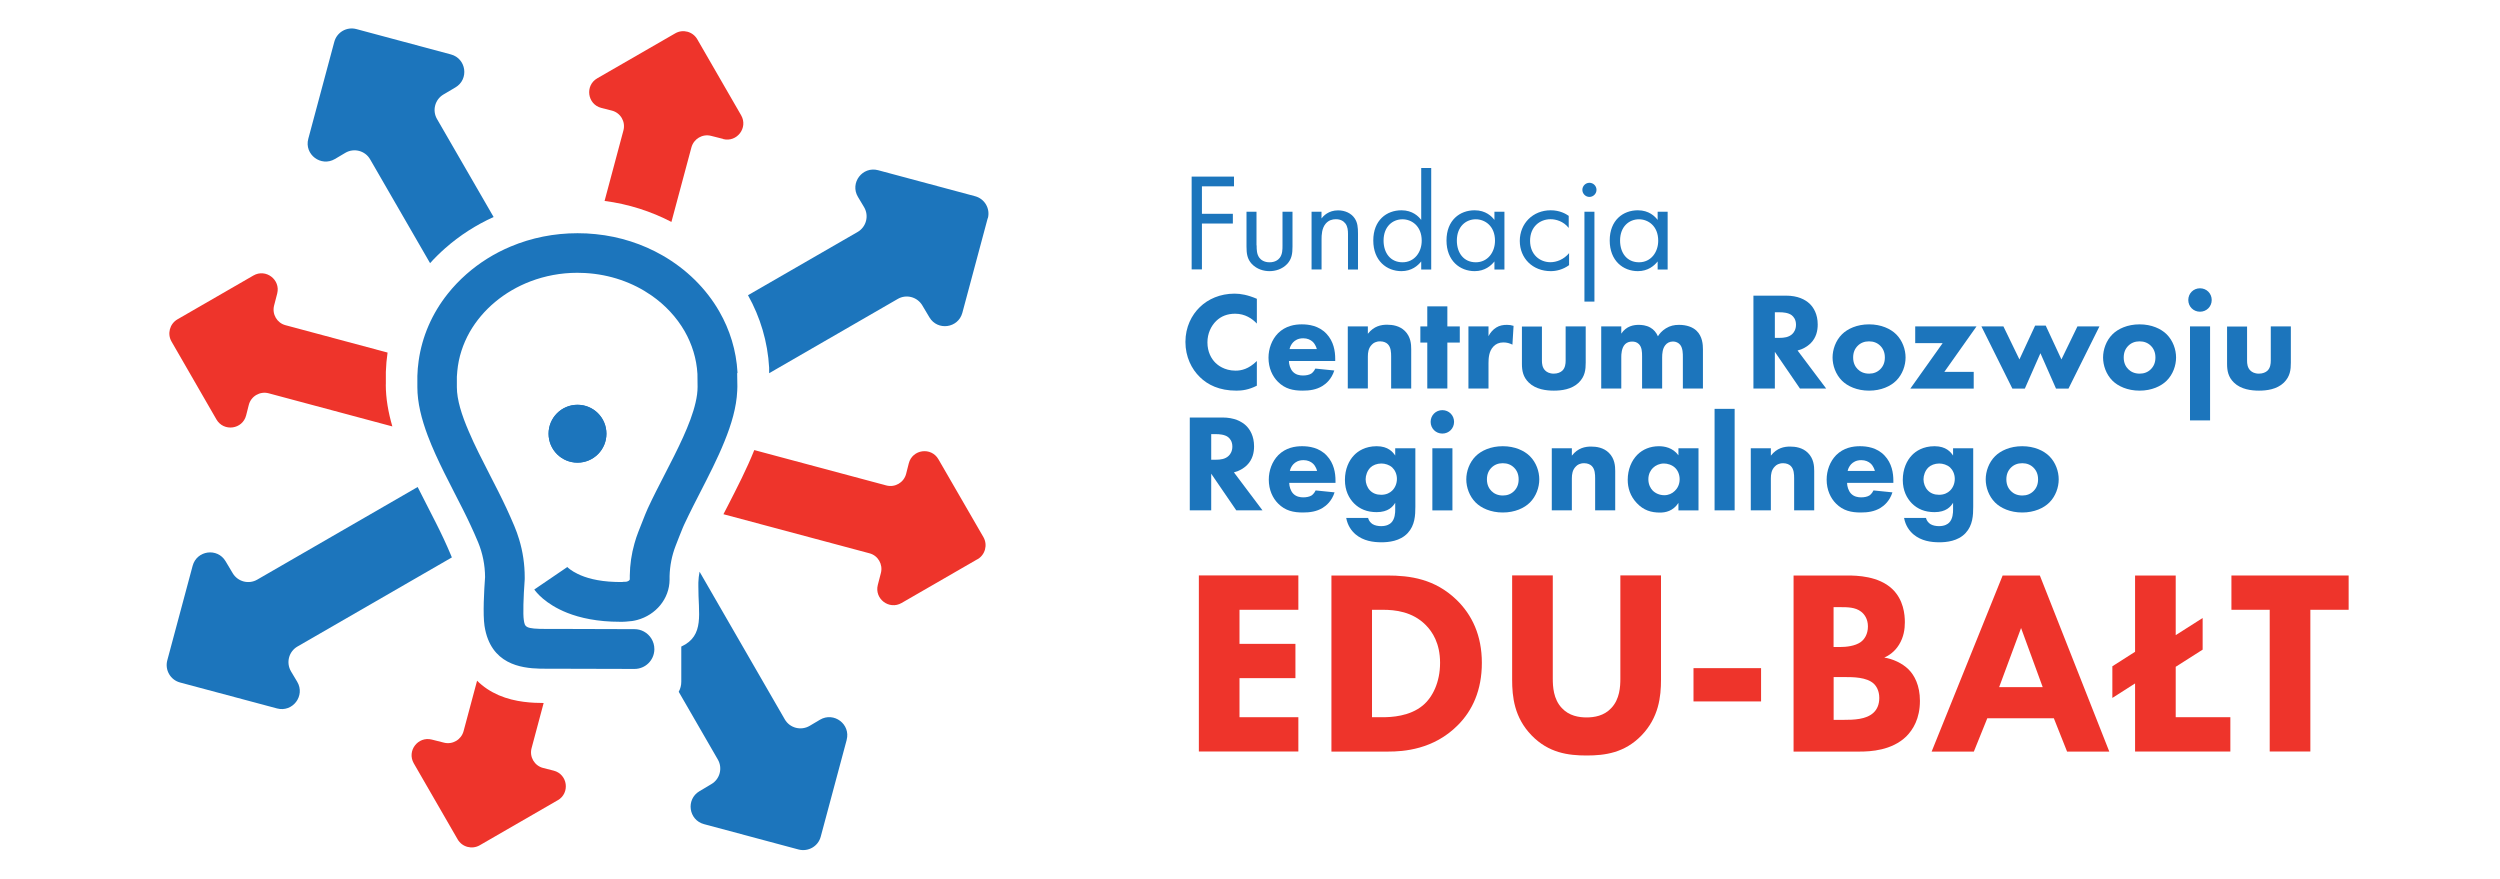 <?xml version="1.0" encoding="UTF-8"?>
<svg id="Layer_1" xmlns="http://www.w3.org/2000/svg" version="1.1" viewBox="0 0 350 123">
  <!-- Generator: Adobe Illustrator 30.0.0, SVG Export Plug-In . SVG Version: 2.1.1 Build 123)  -->
  <defs>
    <style>
      .st0 {
        fill: #ee342b;
      }

      .st1 {
        fill: #1c75bc;
      }
    </style>
  </defs>
  <g>
    <g>
      <path class="st1" d="M69.11,30.38c-2.46,1.11-4.74,2.57-6.77,4.36-.76.67-1.47,1.37-2.13,2.1l-8.39-14.53c-.7-1.22-2.27-1.63-3.48-.91l-1.45.86c-1.95,1.15-4.32-.64-3.73-2.83l3.64-13.57c.36-1.35,1.74-2.15,3.09-1.79l13.24,3.55c2.16.58,2.56,3.47.64,4.61l-1.69,1c-1.19.7-1.59,2.24-.9,3.43l7.92,13.71Z"/>
      <path class="st1" d="M86.42,81.74s-.06.03-.08.04h0s.05-.03.08-.04Z"/>
      <path class="st1" d="M118.54,103.57l-3.64,13.57c-.36,1.35-1.75,2.14-3.1,1.79l-13.24-3.55c-2.16-.58-2.56-3.47-.64-4.61l1.68-1c1.19-.7,1.59-2.24.9-3.43l-5.48-9.49c.23-.42.36-.89.36-1.4v-4.93c3.33-1.53,2.36-4.69,2.39-8.45v-.51c.02-.51.07-1.02.17-1.52l11.93,20.67c.7,1.22,2.27,1.62,3.48.91l1.45-.86c1.95-1.15,4.32.64,3.73,2.83Z"/>
    </g>
    <g>
      <path class="st1" d="M40.75,94.01l.86,1.44c1.16,1.95-.64,4.32-2.83,3.73l-13.57-3.63c-1.35-.36-2.15-1.75-1.79-3.1l3.55-13.24c.58-2.16,3.47-2.56,4.61-.64l1,1.68c.71,1.19,2.24,1.59,3.43.9l22.46-12.97c.45.91.92,1.81,1.38,2.71.82,1.6,1.6,3.11,2.27,4.55.34.74.69,1.51,1.01,2.28.05.11.09.21.13.32l-21.61,12.47c-1.22.7-1.63,2.27-.91,3.48Z"/>
      <path class="st1" d="M138.28,30.55l-3.55,13.24c-.58,2.16-3.47,2.56-4.61.64l-1-1.68c-.71-1.19-2.24-1.59-3.43-.9l-18.01,10.4v-.5s0-.07,0-.07v-.14s0-.04,0-.06c-.2-3.65-1.25-7.09-2.96-10.15l15.34-8.85c1.22-.7,1.63-2.27.91-3.48l-.86-1.44c-1.16-1.95.64-4.32,2.83-3.73l13.57,3.64c1.35.36,2.15,1.74,1.79,3.09Z"/>
    </g>
    <g>
      <path class="st0" d="M101.25,19.45l-1.7-.43c-1.2-.31-2.42.41-2.75,1.61l-2.8,10.44c-2.84-1.48-6-2.5-9.36-2.94l2.64-9.87c.33-1.22-.4-2.47-1.63-2.78l-1.46-.37c-1.97-.5-2.33-3.14-.57-4.15l10.91-6.29c1.08-.63,2.47-.25,3.09.83l6.14,10.64c1,1.74-.58,3.82-2.52,3.33Z"/>
      <path class="st0" d="M78.07,112.04l-10.91,6.3c-1.08.62-2.47.25-3.09-.83l-6.14-10.64c-1-1.74.58-3.82,2.52-3.33l1.7.43c1.2.31,2.43-.41,2.75-1.61l1.89-7.06c.84.84,1.86,1.52,3.03,2.03,2.37,1.02,4.84,1.08,6.29,1.09l-1.69,6.32c-.33,1.22.4,2.47,1.63,2.78l1.46.37c1.97.5,2.33,3.14.57,4.15Z"/>
    </g>
    <g>
      <path class="st0" d="M54.01,53.83c0,1.95.35,3.91.92,5.87l-17.32-4.64c-1.22-.32-2.47.41-2.78,1.63l-.37,1.46c-.5,1.97-3.14,2.33-4.16.57l-6.29-10.91c-.62-1.08-.25-2.47.83-3.1l10.64-6.14c1.73-1,3.82.58,3.33,2.52l-.44,1.7c-.3,1.2.41,2.43,1.61,2.74l14.28,3.83c-.13.89-.21,1.8-.24,2.71v1.74Z"/>
      <path class="st0" d="M136.86,78.28l-10.64,6.14c-1.74,1-3.82-.58-3.33-2.52l.44-1.7c.3-1.2-.41-2.43-1.61-2.74l-20.44-5.47c.19-.36.38-.73.57-1.1,1.33-2.59,2.69-5.23,3.75-7.88l18.48,4.95c1.22.33,2.47-.41,2.78-1.63l.37-1.46c.5-1.97,3.14-2.33,4.15-.57l6.3,10.9c.62,1.09.25,2.47-.83,3.1Z"/>
    </g>
  </g>
  <path class="st1" d="M80.85,56.67c-2.24,0-4.05,1.81-4.05,4.05s1.81,4.05,4.05,4.05,4.05-1.82,4.05-4.05-1.81-4.05-4.05-4.05ZM86.34,81.78c-.1.05-.21.11-.3.18.1-.07.2-.12.3-.17.03-.02.06-.03.08-.04-.03,0-.06.02-.08.04ZM80.85,56.67c-2.24,0-4.05,1.81-4.05,4.05s1.81,4.05,4.05,4.05,4.05-1.82,4.05-4.05-1.81-4.05-4.05-4.05ZM80.85,56.67c-2.24,0-4.05,1.81-4.05,4.05s1.81,4.05,4.05,4.05,4.05-1.82,4.05-4.05-1.81-4.05-4.05-4.05Z"/>
  <path class="st1" d="M103.25,52.26s0-.08,0-.12c-.17-3.07-1.07-5.96-2.54-8.52-1.85-3.23-4.61-5.94-7.96-7.86-2.77-1.59-5.95-2.64-9.35-2.98-.84-.09-1.69-.13-2.55-.13-3.27,0-6.45.64-9.35,1.86-2.27.95-4.37,2.26-6.21,3.88-.96.85-1.83,1.76-2.6,2.73-2.2,2.76-3.6,5.98-4.08,9.4-.1.7-.16,1.4-.18,2.11v1.57c0,2.18.58,4.47,1.46,6.81.64,1.7,1.44,3.42,2.29,5.14.48.97.97,1.93,1.46,2.88.81,1.57,1.57,3.05,2.24,4.5.35.75.69,1.51,1.01,2.28.01.03.03.06.04.09.64,1.55.97,3.2.98,4.89-.14,1.9-.32,5.21-.08,6.83.11.7.27,1.32.49,1.87,1.61,4.12,5.96,4.13,8.18,4.13h.85s11.48.03,11.48.03h0c1.51,0,2.74-1.2,2.78-2.7,0-.03,0-.05,0-.08,0-1.07-.6-1.99-1.47-2.46-.39-.21-.84-.33-1.31-.33l-10-.03h-2.25s-.08,0-.08,0c-2.98,0-3.02-.25-3.17-1.27-.12-.75-.06-3.09.13-5.69,0-.07,0-.13,0-.2v-.07c0-1.81-.26-3.59-.78-5.3-.19-.64-.42-1.27-.68-1.89-.35-.83-.72-1.66-1.09-2.46-.72-1.55-1.54-3.15-2.34-4.7-1.05-2.05-2.13-4.14-2.96-6.11-.98-2.27-1.65-4.4-1.65-6.16v-1.46c.02-.26.03-.52.06-.78.18-1.95.79-3.8,1.74-5.48,1.81-3.16,4.84-5.7,8.53-7.1,2.01-.76,4.22-1.19,6.52-1.19.36,0,.72.01,1.08.03,3.5.19,6.71,1.33,9.31,3.14,1.93,1.34,3.52,3.05,4.65,5.01,1.03,1.81,1.67,3.83,1.79,5.98l.02,1.82c0,.68-.1,1.41-.28,2.18-.68,2.99-2.53,6.59-4.34,10.1-.8,1.55-1.62,3.15-2.34,4.7-.13.29-.42.94-1.32,3.27-.22.55-.4,1.11-.56,1.68-.41,1.45-.63,2.95-.65,4.46v.53s-.01.05-.01.05c0,.06-.2.31-.64.31-.15,0-.28,0-.42.03-.07,0-.17,0-.3,0-.23,0-.45,0-.66-.01-2.52-.08-4.2-.6-5.26-1.12-.93-.45-1.39-.89-1.5-1.01.02.03.03.05.03.05l-4.61,3.14c.2.29,1.49,2.03,4.62,3.27,1.8.71,4.21,1.25,7.38,1.25.4,0,.68,0,.9-.03.03,0,.06,0,.09-.01.49-.02.97-.09,1.43-.22,2.59-.7,4.5-2.95,4.52-5.63v-.51c.04-1.44.32-2.87.84-4.22.2-.52.37-.95.51-1.31.45-1.14.62-1.52.67-1.63.41-.88.85-1.77,1.31-2.69.3-.59.61-1.2.93-1.82,1.22-2.38,2.46-4.79,3.42-7.17.99-2.42,1.69-4.81,1.79-7.09.01-.2.02-.41.02-.61l-.03-1.92ZM86.34,81.79c-.1.05-.21.11-.3.17.1-.07.2-.13.3-.18.03-.02.05-.03.08-.04-.03.01-.06.03-.08.04Z"/>
  <path class="st1" d="M84.9,60.72c0,2.24-1.81,4.05-4.05,4.05s-4.05-1.82-4.05-4.05,1.81-4.05,4.05-4.05,4.05,1.81,4.05,4.05Z"/>
  <g>
    <path class="st1" d="M172.75,26.09h-4.48v3.84h4.33v1.36h-4.33v6.43h-1.44v-13h5.93v1.36Z"/>
    <path class="st1" d="M175.93,34.36c0,.57,0,1.23.39,1.74.21.27.64.62,1.42.62s1.21-.35,1.42-.62c.39-.51.39-1.17.39-1.74v-4.72h1.4v4.87c0,.99-.1,1.74-.74,2.44-.72.76-1.68,1.01-2.48,1.01s-1.75-.25-2.48-1.01c-.64-.7-.74-1.44-.74-2.44v-4.87h1.4v4.72Z"/>
    <path class="st1" d="M183.61,29.64h1.4v.94c.25-.33.97-1.13,2.32-1.13.96,0,1.83.39,2.32,1.11.41.6.47,1.27.47,2.16v5.01h-1.4v-4.97c0-.49-.04-1.05-.37-1.48-.27-.35-.7-.59-1.33-.59-.49,0-1.01.14-1.42.62-.55.64-.58,1.6-.58,2.18v4.23h-1.4v-8.09Z"/>
    <path class="st1" d="M198.97,23.52h1.4v14.21h-1.4v-1.13c-.47.6-1.35,1.36-2.77,1.36-2.05,0-3.94-1.44-3.94-4.29s1.87-4.23,3.94-4.23c1.56,0,2.4.86,2.77,1.35v-7.27ZM193.7,33.68c0,1.74.97,3.04,2.65,3.04s2.69-1.42,2.69-3.02c0-2.09-1.44-3-2.69-3-1.38,0-2.65,1.01-2.65,2.98Z"/>
    <path class="st1" d="M209.22,29.64h1.4v8.09h-1.4v-1.13c-.47.6-1.35,1.36-2.77,1.36-2.05,0-3.94-1.44-3.94-4.29s1.87-4.23,3.94-4.23c1.56,0,2.4.86,2.77,1.35v-1.15ZM203.96,33.68c0,1.74.97,3.04,2.65,3.04s2.69-1.42,2.69-3.02c0-2.09-1.44-3-2.69-3-1.38,0-2.65,1.01-2.65,2.98Z"/>
    <path class="st1" d="M219.61,31.9c-.74-.94-1.81-1.21-2.53-1.21-1.5,0-2.87,1.05-2.87,3.02s1.4,3,2.85,3c.84,0,1.87-.37,2.61-1.27v1.68c-.88.64-1.81.84-2.57.84-2.52,0-4.33-1.79-4.33-4.23s1.83-4.29,4.33-4.29c1.29,0,2.13.51,2.52.78v1.68Z"/>
    <path class="st1" d="M222.52,25.59c.55,0,.99.45.99.99s-.45.99-.99.99-.99-.45-.99-.99.45-.99.99-.99ZM223.22,29.64v12.58h-1.4v-12.58h1.4Z"/>
    <path class="st1" d="M232.07,29.64h1.4v8.09h-1.4v-1.13c-.47.6-1.35,1.36-2.77,1.36-2.05,0-3.94-1.44-3.94-4.29s1.87-4.23,3.94-4.23c1.56,0,2.4.86,2.77,1.35v-1.15ZM226.81,33.68c0,1.74.97,3.04,2.65,3.04s2.69-1.42,2.69-3.02c0-2.09-1.44-3-2.69-3-1.38,0-2.65,1.01-2.65,2.98Z"/>
  </g>
  <g>
    <path class="st1" d="M175.97,53.99c-1.15.59-2.09.7-2.87.7-2.4,0-4.02-.82-5.11-1.89-1.17-1.13-2.03-2.85-2.03-4.93s.86-3.76,2.03-4.89c1.15-1.11,2.83-1.87,4.85-1.87.86,0,1.85.18,3.12.72v3.47c-.66-.7-1.66-1.38-3.04-1.38-1.09,0-1.97.35-2.65,1.01-.72.7-1.23,1.76-1.23,3,0,1.35.55,2.3,1.13,2.87.27.27,1.21,1.09,2.81,1.09.78,0,1.83-.21,2.98-1.35v3.45Z"/>
    <path class="st1" d="M186.94,50.54h-6.49c0,.47.18,1.09.53,1.48.43.47,1.01.55,1.44.55s.84-.08,1.13-.25c.04-.02.37-.23.6-.72l2.65.27c-.39,1.23-1.17,1.87-1.68,2.18-.84.51-1.77.64-2.75.64-1.31,0-2.46-.23-3.47-1.25-.76-.76-1.31-1.91-1.31-3.35,0-1.25.45-2.53,1.33-3.43,1.05-1.05,2.36-1.25,3.33-1.25s2.38.18,3.45,1.31c1.03,1.09,1.23,2.46,1.23,3.53v.29ZM184.35,48.86c-.02-.08-.16-.62-.57-1.01-.31-.29-.76-.49-1.33-.49-.72,0-1.15.29-1.42.57-.21.23-.41.55-.49.94h3.8Z"/>
    <path class="st1" d="M188.69,45.7h2.81v1.03c.86-1.09,1.87-1.27,2.69-1.27.76,0,1.75.14,2.5.88.82.82.88,1.85.88,2.55v5.5h-2.81v-4.47c0-.57-.02-1.29-.47-1.74-.21-.21-.57-.39-1.07-.39-.59,0-.96.23-1.17.47-.47.47-.55,1.09-.55,1.66v4.47h-2.81v-8.7Z"/>
    <path class="st1" d="M202.63,47.96v6.43h-2.81v-6.43h-.97v-2.26h.97v-2.81h2.81v2.81h1.74v2.26h-1.74Z"/>
    <path class="st1" d="M205.58,45.7h2.81v1.36c.25-.49.64-.94,1.09-1.21.47-.29.96-.37,1.5-.37.35,0,.6.04.92.14l-.16,2.63c-.37-.19-.78-.31-1.27-.31-.6,0-1.05.21-1.4.58-.62.66-.68,1.6-.68,2.34v3.53h-2.81v-8.7Z"/>
    <path class="st1" d="M215.87,45.7v4.8c0,.39.04.99.49,1.4.19.18.55.41,1.17.41.53,0,.94-.18,1.19-.41.41-.39.47-.97.47-1.4v-4.8h2.81v5.07c0,.99-.1,1.93-.97,2.79-.99.97-2.46,1.13-3.49,1.13s-2.52-.16-3.51-1.13c-.8-.78-.96-1.66-.96-2.61v-5.24h2.81Z"/>
    <path class="st1" d="M224.17,45.7h2.81v1.01c.72-1.09,1.77-1.23,2.44-1.23.37,0,1.05.04,1.64.39.45.25.82.68,1.05,1.21.21-.35.55-.76,1.11-1.11.6-.37,1.17-.49,1.85-.49,1.05,0,1.91.31,2.44.82.84.8.9,1.97.9,2.59v5.5h-2.81v-4.41c0-.45,0-1.23-.37-1.7-.23-.29-.6-.47-1.01-.47-.47,0-.86.21-1.09.53-.37.47-.43,1.15-.43,1.72v4.33h-2.81v-4.52c0-.59-.02-1.27-.45-1.7-.29-.29-.64-.35-.94-.35-.37,0-.7.1-.97.35-.53.51-.55,1.48-.55,1.77v4.45h-2.81v-8.7Z"/>
    <path class="st1" d="M250.04,41.39c1.66,0,2.69.55,3.31,1.13.55.53,1.13,1.46,1.13,2.91,0,.82-.18,1.83-1.01,2.65-.45.43-1.09.82-1.81.99l4,5.32h-3.67l-3.51-5.13v5.13h-3v-13h4.56ZM248.48,47.3h.68c.55,0,1.29-.06,1.79-.57.21-.21.49-.62.49-1.27,0-.74-.35-1.13-.6-1.33-.49-.37-1.27-.41-1.66-.41h-.7v3.57Z"/>
    <path class="st1" d="M265.47,53.29c-.78.78-2.11,1.4-3.8,1.4s-3.02-.62-3.8-1.4c-.88-.88-1.31-2.13-1.31-3.24s.43-2.36,1.31-3.24c.78-.78,2.11-1.4,3.8-1.4s3.02.62,3.8,1.4c.88.88,1.31,2.12,1.31,3.24s-.43,2.36-1.31,3.24ZM260.08,48.41c-.41.41-.64.94-.64,1.64,0,.8.31,1.31.64,1.64.35.35.86.62,1.6.62.62,0,1.15-.21,1.56-.62s.64-.94.64-1.64-.23-1.23-.64-1.64-.94-.62-1.58-.62-1.17.21-1.58.62Z"/>
    <path class="st1" d="M272.21,52.06h4.11v2.34h-8.87l4.52-6.36h-3.84v-2.34h8.58l-4.5,6.36Z"/>
    <path class="st1" d="M283.48,54.4h-1.75l-4.33-8.7h3.08l2.24,4.62,2.2-4.74h1.48l2.2,4.74,2.24-4.62h3.08l-4.33,8.7h-1.75l-2.18-4.95-2.18,4.95Z"/>
    <path class="st1" d="M303.34,53.29c-.78.78-2.11,1.4-3.8,1.4s-3.02-.62-3.8-1.4c-.88-.88-1.31-2.13-1.31-3.24s.43-2.36,1.31-3.24c.78-.78,2.11-1.4,3.8-1.4s3.02.62,3.8,1.4c.88.88,1.31,2.12,1.31,3.24s-.43,2.36-1.31,3.24ZM297.96,48.41c-.41.41-.64.94-.64,1.64,0,.8.31,1.31.64,1.64.35.35.86.62,1.6.62.62,0,1.15-.21,1.56-.62s.64-.94.64-1.64-.23-1.23-.64-1.64-.94-.62-1.58-.62-1.17.21-1.58.62Z"/>
    <path class="st1" d="M308,40.36c.92,0,1.64.72,1.64,1.64s-.72,1.64-1.64,1.64-1.64-.72-1.64-1.64.72-1.64,1.64-1.64ZM309.41,45.7v13.16h-2.81v-13.16h2.81Z"/>
    <path class="st1" d="M314.59,45.7v4.8c0,.39.04.99.49,1.4.19.18.55.41,1.17.41.53,0,.94-.18,1.19-.41.41-.39.47-.97.47-1.4v-4.8h2.81v5.07c0,.99-.1,1.93-.97,2.79-.99.97-2.46,1.13-3.49,1.13s-2.52-.16-3.51-1.13c-.8-.78-.96-1.66-.96-2.61v-5.24h2.81Z"/>
    <path class="st1" d="M171.13,58.45c1.66,0,2.69.55,3.31,1.13.55.53,1.13,1.46,1.13,2.91,0,.82-.18,1.83-1.01,2.65-.45.43-1.09.82-1.81.99l4,5.32h-3.67l-3.51-5.13v5.13h-3v-13h4.56ZM169.57,64.36h.68c.55,0,1.29-.06,1.79-.57.21-.21.49-.62.49-1.27,0-.74-.35-1.13-.6-1.33-.49-.37-1.27-.41-1.66-.41h-.7v3.57Z"/>
    <path class="st1" d="M186.98,67.6h-6.49c0,.47.18,1.09.53,1.48.43.47,1.01.55,1.44.55s.84-.08,1.13-.25c.04-.02.37-.23.6-.72l2.65.27c-.39,1.23-1.17,1.87-1.68,2.18-.84.51-1.77.64-2.75.64-1.31,0-2.46-.23-3.47-1.25-.76-.76-1.31-1.91-1.31-3.35,0-1.25.45-2.53,1.33-3.43,1.05-1.05,2.36-1.25,3.33-1.25s2.38.18,3.45,1.31c1.03,1.09,1.23,2.46,1.23,3.53v.29ZM184.39,65.92c-.02-.08-.16-.62-.57-1.01-.31-.29-.76-.49-1.33-.49-.72,0-1.15.29-1.42.57-.21.23-.41.55-.49.94h3.8Z"/>
    <path class="st1" d="M195.34,62.76h2.81v8.17c0,1.23-.06,2.61-1.07,3.7-1.07,1.15-2.71,1.29-3.67,1.29-1.15,0-2.53-.18-3.63-1.11-.55-.47-1.11-1.21-1.31-2.3h3.06c.12.45.39.7.62.86.33.21.8.29,1.21.29.8,0,1.21-.29,1.4-.47.55-.53.57-1.44.57-1.81v-.99c-.33.55-.99,1.31-2.59,1.31-1.35,0-2.38-.43-3.18-1.23-.7-.72-1.27-1.77-1.27-3.28s.55-2.71,1.29-3.47c.53-.55,1.54-1.25,3.16-1.25s2.28.84,2.59,1.31v-1.01ZM191.85,65.47c-.43.41-.66,1.09-.66,1.62,0,.57.21,1.15.6,1.56s.92.62,1.58.62c.74,0,1.23-.29,1.52-.57.43-.41.68-1.01.68-1.66,0-.68-.29-1.25-.66-1.6-.41-.37-1.01-.55-1.52-.55-.62,0-1.19.23-1.54.57Z"/>
    <path class="st1" d="M201.93,57.42c.92,0,1.64.72,1.64,1.64s-.72,1.64-1.64,1.64-1.64-.72-1.64-1.64.72-1.64,1.64-1.64ZM203.34,62.76v8.7h-2.81v-8.7h2.81Z"/>
    <path class="st1" d="M214.19,70.35c-.78.78-2.11,1.4-3.8,1.4s-3.02-.62-3.8-1.4c-.88-.88-1.31-2.13-1.31-3.24s.43-2.36,1.31-3.24c.78-.78,2.11-1.4,3.8-1.4s3.02.62,3.8,1.4c.88.88,1.31,2.12,1.31,3.24s-.43,2.36-1.31,3.24ZM208.81,65.47c-.41.41-.64.94-.64,1.64,0,.8.31,1.31.64,1.64.35.35.86.62,1.6.62.62,0,1.15-.21,1.56-.62.41-.41.64-.94.64-1.64s-.23-1.23-.64-1.64-.94-.62-1.58-.62-1.17.21-1.58.62Z"/>
    <path class="st1" d="M217.25,62.76h2.81v1.03c.86-1.09,1.87-1.27,2.69-1.27.76,0,1.75.14,2.5.88.82.82.88,1.85.88,2.55v5.5h-2.81v-4.47c0-.57-.02-1.29-.47-1.74-.21-.21-.57-.39-1.07-.39-.59,0-.96.23-1.17.47-.47.47-.55,1.09-.55,1.66v4.47h-2.81v-8.7Z"/>
    <path class="st1" d="M234.98,62.76h2.81v8.7h-2.81v-1.05c-.76,1.17-1.85,1.35-2.57,1.35-1.25,0-2.3-.31-3.26-1.33-.92-.97-1.27-2.11-1.27-3.26,0-1.46.55-2.71,1.35-3.51.76-.76,1.81-1.19,3.02-1.19.74,0,1.93.18,2.73,1.27v-.97ZM231.41,65.51c-.29.29-.64.8-.64,1.58s.33,1.29.58,1.56c.39.41.99.68,1.66.68.57,0,1.09-.23,1.46-.6.37-.35.68-.9.68-1.64,0-.62-.23-1.21-.64-1.6-.43-.41-1.05-.6-1.56-.6-.6,0-1.17.25-1.54.62Z"/>
    <path class="st1" d="M242.85,57.24v14.21h-2.81v-14.21h2.81Z"/>
    <path class="st1" d="M245.11,62.76h2.81v1.03c.86-1.09,1.87-1.27,2.69-1.27.76,0,1.75.14,2.5.88.82.82.88,1.85.88,2.55v5.5h-2.81v-4.47c0-.57-.02-1.29-.47-1.74-.21-.21-.57-.39-1.07-.39-.59,0-.96.23-1.17.47-.47.47-.55,1.09-.55,1.66v4.47h-2.81v-8.7Z"/>
    <path class="st1" d="M265.08,67.6h-6.49c0,.47.18,1.09.53,1.48.43.47,1.01.55,1.44.55s.84-.08,1.13-.25c.04-.02.37-.23.6-.72l2.65.27c-.39,1.23-1.17,1.87-1.68,2.18-.84.51-1.77.64-2.75.64-1.31,0-2.46-.23-3.47-1.25-.76-.76-1.31-1.91-1.31-3.35,0-1.25.45-2.53,1.33-3.43,1.05-1.05,2.36-1.25,3.33-1.25s2.38.18,3.45,1.31c1.03,1.09,1.23,2.46,1.23,3.53v.29ZM262.48,65.92c-.02-.08-.16-.62-.57-1.01-.31-.29-.76-.49-1.33-.49-.72,0-1.15.29-1.42.57-.21.23-.41.55-.49.94h3.8Z"/>
    <path class="st1" d="M273.44,62.76h2.81v8.17c0,1.23-.06,2.61-1.07,3.7-1.07,1.15-2.71,1.29-3.67,1.29-1.15,0-2.53-.18-3.63-1.11-.55-.47-1.11-1.21-1.31-2.3h3.06c.12.45.39.7.62.86.33.21.8.29,1.21.29.8,0,1.21-.29,1.4-.47.55-.53.57-1.44.57-1.81v-.99c-.33.55-.99,1.31-2.59,1.31-1.35,0-2.38-.43-3.18-1.23-.7-.72-1.27-1.77-1.27-3.28s.55-2.71,1.29-3.47c.53-.55,1.54-1.25,3.16-1.25s2.28.84,2.59,1.31v-1.01ZM269.95,65.47c-.43.41-.66,1.09-.66,1.62,0,.57.21,1.15.6,1.56s.92.62,1.58.62c.74,0,1.23-.29,1.52-.57.43-.41.68-1.01.68-1.66,0-.68-.29-1.25-.66-1.6-.41-.37-1.01-.55-1.52-.55-.62,0-1.19.23-1.54.57Z"/>
    <path class="st1" d="M286.91,70.35c-.78.78-2.11,1.4-3.8,1.4s-3.02-.62-3.8-1.4c-.88-.88-1.31-2.13-1.31-3.24s.43-2.36,1.31-3.24c.78-.78,2.11-1.4,3.8-1.4s3.02.62,3.8,1.4c.88.88,1.31,2.12,1.31,3.24s-.43,2.36-1.31,3.24ZM281.53,65.47c-.41.41-.64.94-.64,1.64,0,.8.31,1.31.64,1.64.35.35.86.62,1.6.62.62,0,1.15-.21,1.56-.62.41-.41.64-.94.64-1.64s-.23-1.23-.64-1.64-.94-.62-1.58-.62-1.17.21-1.58.62Z"/>
  </g>
  <g>
    <path class="st0" d="M181.77,85.37h-8.24v4.77h7.83v4.8h-7.83v5.47h8.24v4.8h-13.93v-24.65h13.93v4.8Z"/>
    <path class="st0" d="M194.19,80.57c3.25,0,6.69.48,9.72,3.4,2.18,2.11,3.55,4.99,3.55,8.83s-1.33,6.69-3.36,8.72c-3.4,3.44-7.65,3.7-9.72,3.7h-7.98v-24.65h7.8ZM192.08,100.41h1.51c1.18,0,3.77-.11,5.62-1.66,1.33-1.11,2.4-3.21,2.4-5.95s-1.07-4.36-2.03-5.32c-1.85-1.85-4.25-2.11-5.99-2.11h-1.51v15.04Z"/>
    <path class="st0" d="M232.54,95.16c0,2.36-.3,5.28-2.73,7.8-2.36,2.44-5.1,2.81-7.69,2.81s-5.32-.37-7.69-2.81c-2.44-2.51-2.73-5.43-2.73-7.8v-14.6h5.69v14.45c0,1.07.07,2.88,1.29,4.14,1,1.07,2.36,1.29,3.44,1.29s2.44-.22,3.44-1.29c1.22-1.26,1.29-3.07,1.29-4.14v-14.45h5.69v14.6Z"/>
    <path class="st0" d="M237.09,93.54h9.46v4.66h-9.46v-4.66Z"/>
    <path class="st0" d="M258.63,80.57c1.33,0,4.36.07,6.28,1.88,1.59,1.51,1.77,3.58,1.77,4.66,0,.96-.15,2.07-.81,3.14-.63,1.03-1.48,1.55-2.07,1.81,1.18.18,2.51.78,3.4,1.66.81.81,1.59,2.22,1.59,4.4,0,2.48-.96,4.03-1.92,4.99-2.03,1.96-4.99,2.11-6.5,2.11h-9.27v-24.65h7.54ZM256.71,90.58h.92c.78,0,2.07-.11,2.88-.7.52-.37,1-1.11,1-2.18s-.52-1.74-.96-2.07c-.81-.63-1.92-.63-2.96-.63h-.89v5.58ZM256.71,100.78h1.37c1.44,0,3.18-.04,4.21-1,.52-.48.81-1.18.81-2.07,0-1-.41-1.66-.78-2-1-.92-2.92-.92-4.06-.92h-1.55v5.99Z"/>
    <path class="st0" d="M287.53,100.56h-9.31l-1.88,4.66h-5.91l9.94-24.65h5.21l9.72,24.65h-5.91l-1.85-4.66ZM285.98,96.2l-3.03-8.28-3.07,8.28h6.1Z"/>
    <path class="st0" d="M298.91,95.68l-3.18,2.03v-4.43l3.18-2.03v-10.68h5.69v8.35l3.77-2.4v4.43l-3.77,2.4v7.06h7.65v4.8h-13.34v-9.53Z"/>
    <path class="st0" d="M323.45,85.37v19.84h-5.69v-19.84h-5.36v-4.8h16.41v4.8h-5.36Z"/>
  </g>
</svg>